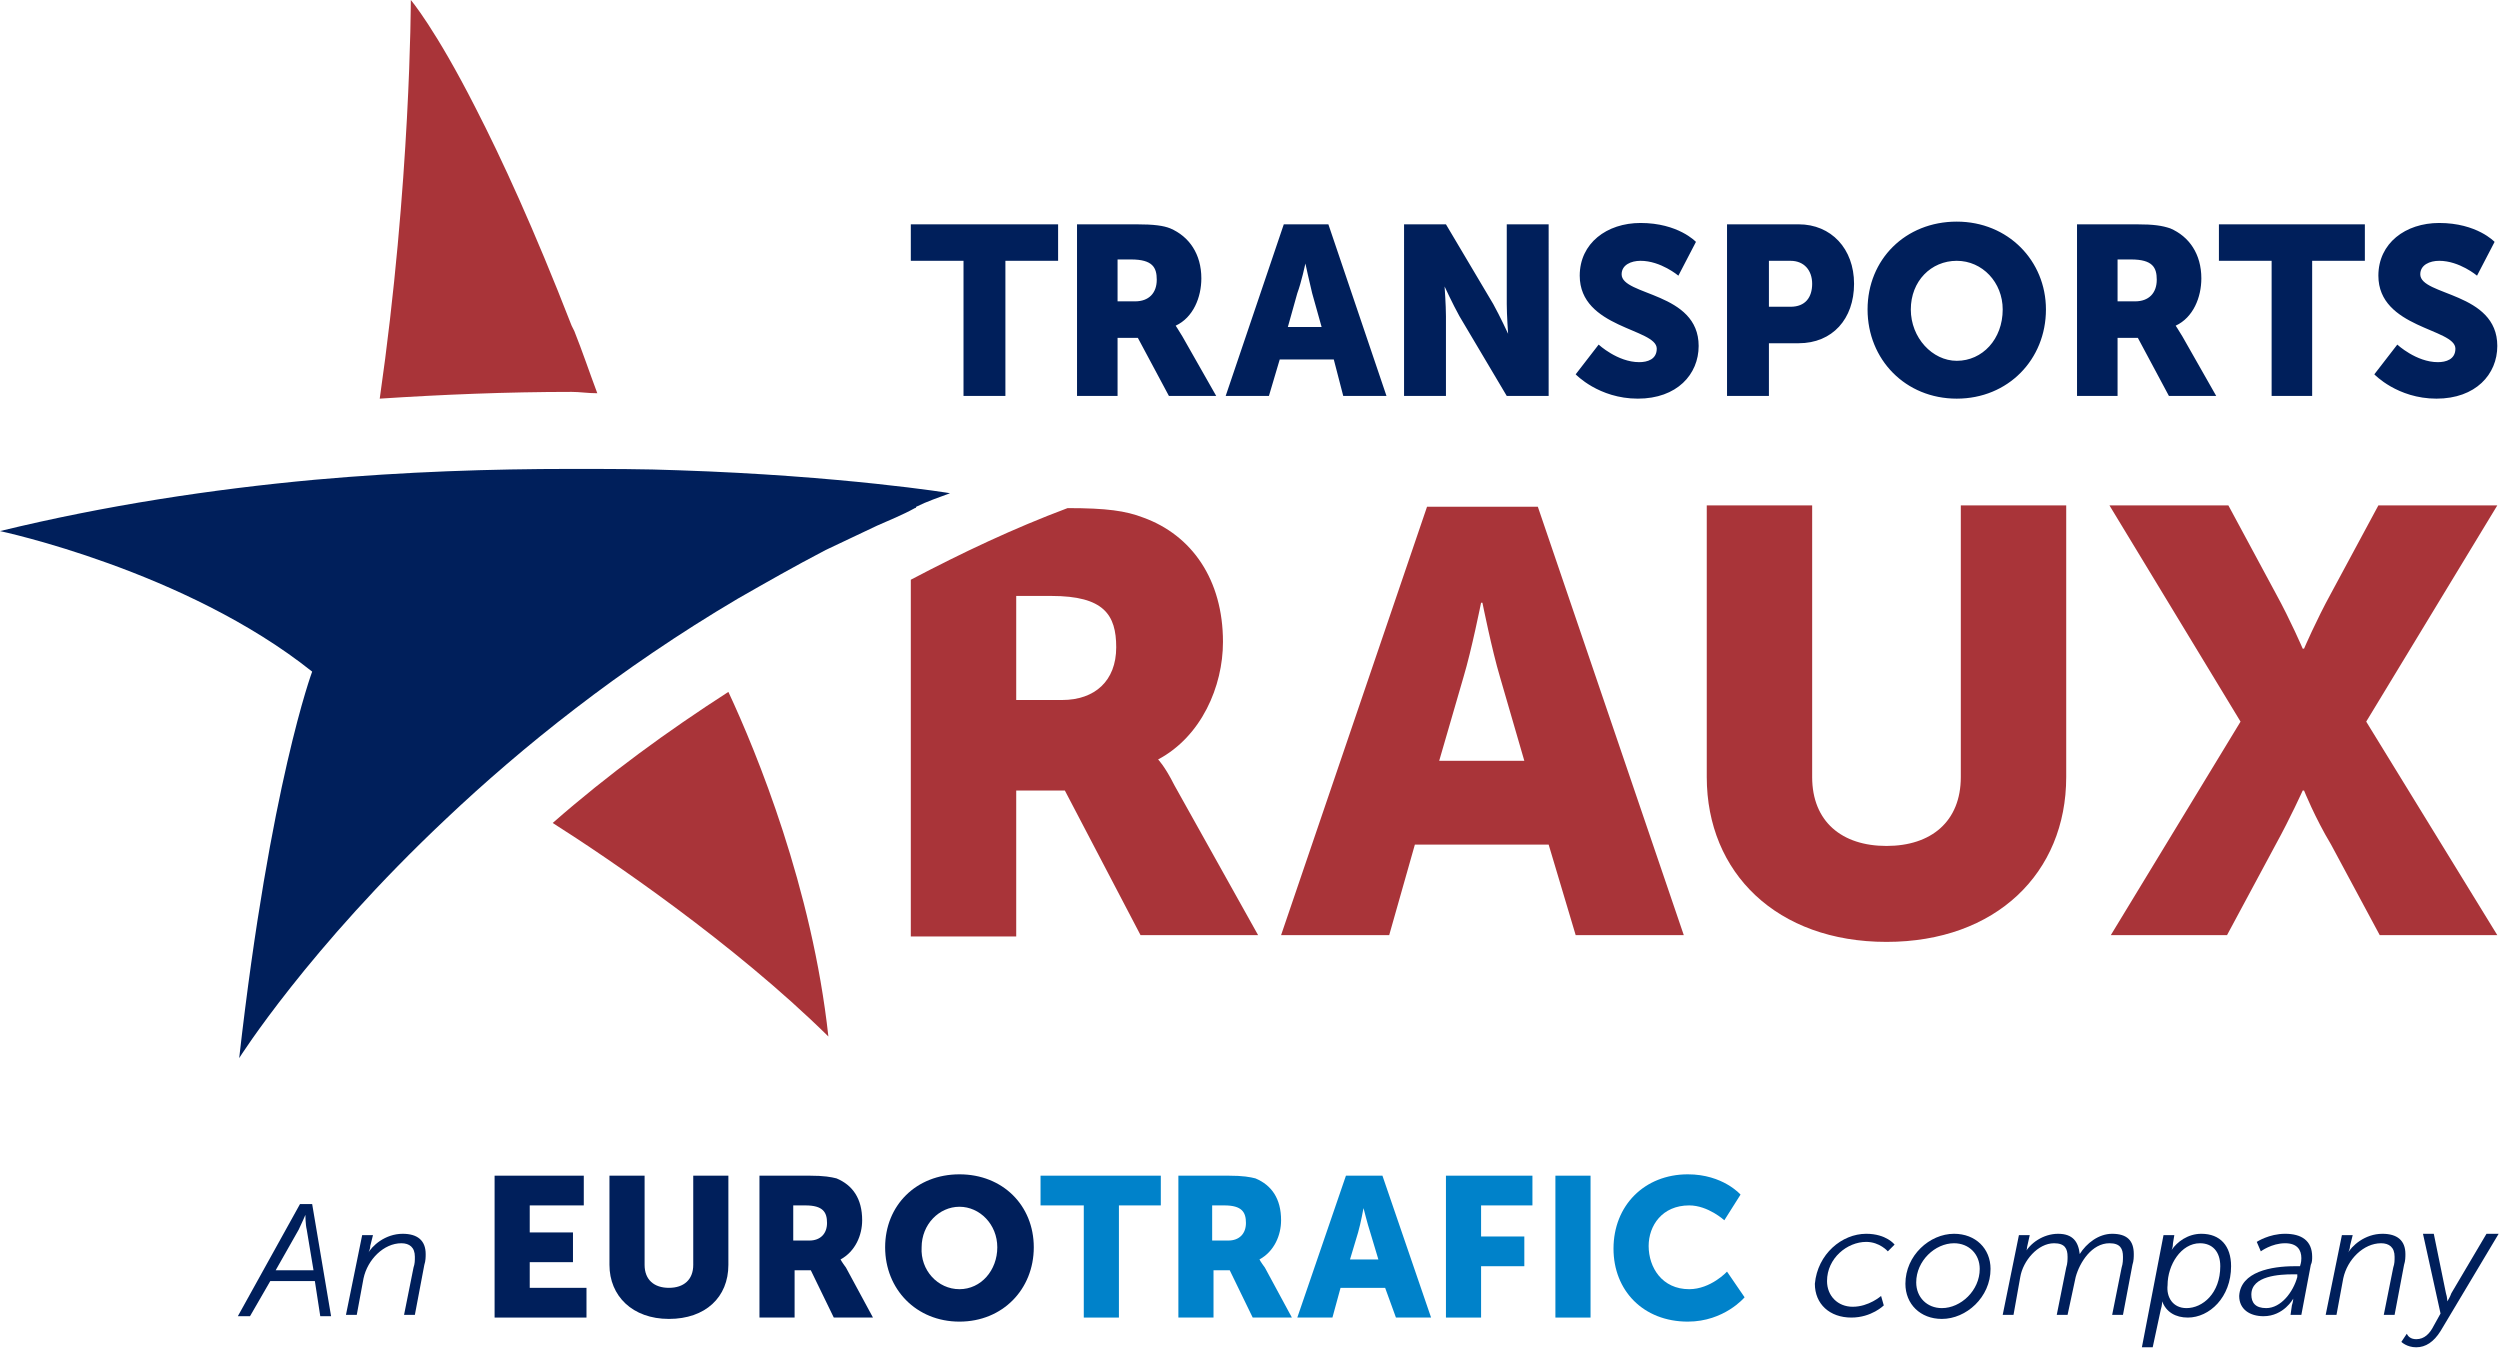 <?xml version="1.0" encoding="utf-8"?>
<!-- Generator: Adobe Illustrator 21.1.0, SVG Export Plug-In . SVG Version: 6.00 Build 0)  -->
<svg version="1.1" id="Layer_1" xmlns="http://www.w3.org/2000/svg" xmlns:xlink="http://www.w3.org/1999/xlink" x="0px" y="0px"
	 width="185px" height="99.8px" viewBox="0 0 185 99.8" style="enable-background:new 0 0 185 99.8;" xml:space="preserve">
<style type="text/css">
	.st0{fill:#A93439;}
	.st1{fill:#001F5B;}
	.st2{fill:#0082CA;}
</style>
<path class="st0" d="M82.6,47.9c0,2.5-1.6,3.9-4,3.9h-3.4v-7.7h2.6C81.7,44.1,82.6,45.5,82.6,47.9 M85.7,56.2L85.7,56.2
	c3.2-1.7,4.8-5.4,4.8-8.7c0-4.6-2.3-7.9-5.9-9.2c-1.3-0.5-2.7-0.7-5.6-0.7c-4,1.5-7.8,3.3-11.6,5.3v26.4h7.8V58.5h3.6l5.6,10.7h8.7
	l-6.2-11.1C86.2,56.7,85.7,56.2,85.7,56.2 M112.8,56.3h-6.3l1.8-6.2c0.6-2,1.3-5.5,1.3-5.5h0.1c0,0,0.7,3.5,1.3,5.5L112.8,56.3z
	 M116.6,69.2h8l-10.8-31.7h-8.2L94.8,69.2h8l1.9-6.7h9.9L116.6,69.2z M152.9,57.5V37.4h-7.8v20.1c0,3.3-2.2,5.1-5.5,5.1
	c-3.3,0-5.5-1.8-5.5-5.1V37.4h-7.8v20.1c0,7.1,5.2,12.2,13.3,12.2C147.7,69.7,152.9,64.6,152.9,57.5 M184.8,37.4h-8.8l-3.5,6.5
	c-1.1,2-2,4.1-2,4.1h-0.1c0,0-0.9-2.1-2-4.1l-3.5-6.5h-8.8l9.7,16l-9.6,15.8h8.6l3.6-6.7c1.1-2,2-4,2-4h0.1c0,0,0.8,2,2,4l3.6,6.7
	h8.7l-9.7-15.8L184.8,37.4z"/>
<path class="st0" d="M44.2,29.1c-0.6-1.6-1.1-3.1-1.7-4.6l-0.2-0.4c-2.8-7.2-5.2-12.4-7.1-16.1C32.2,2.1,30.4,0,30.4,0
	s0,13.5-2.3,29.5c4.6-0.3,9.4-0.5,14.2-0.5C42.9,29,43.5,29.1,44.2,29.1"/>
<path class="st0" d="M61.3,76.7c-1.2-11-5.3-21-7.4-25.5c-4.5,2.9-8.9,6.1-13,9.7C45,63.5,54.3,69.8,61.3,76.7"/>
<path class="st1" d="M50.2,34.8c-2.5-0.1-5.2-0.1-8-0.1c-5.8,0-12.2,0.2-18.9,0.8C15.7,36.2,7.8,37.4,0,39.3c0,0,13.7,2.9,23.1,10.4
	c0,0-3.1,8.3-5.4,28.6c0,0,5.1-8.1,15.3-17.7c5.6-5.3,12.8-11.1,21.6-16.3c2.1-1.2,4.2-2.4,6.5-3.6c1.3-0.6,2.5-1.2,3.8-1.8
	c0.9-0.4,1.9-0.8,2.8-1.3c0,0,0.1,0,0.1-0.1c0.8-0.4,1.7-0.7,2.5-1C70.4,36.5,62.3,35.2,50.2,34.8"/>
<path class="st1" d="M175.7,27.7c0,0,1.7,1.8,4.6,1.8c2.9,0,4.5-1.8,4.5-3.9c0-4-5.7-3.7-5.7-5.3c0-0.7,0.7-1,1.4-1
	c1.5,0,2.8,1.1,2.8,1.1l1.3-2.5c0,0-1.3-1.4-4.1-1.4c-2.5,0-4.5,1.5-4.5,3.9c0,3.9,5.7,3.9,5.7,5.4c0,0.8-0.7,1-1.3,1
	c-1.6,0-3-1.3-3-1.3L175.7,27.7z M168,29.3h3.1v-10h3.9v-2.7h-10.8v2.7h3.9V29.3z M156.7,22.3v-3.1h1c1.6,0,1.9,0.6,1.9,1.5
	c0,1-0.6,1.6-1.6,1.6H156.7z M153.6,29.3h3.1V25h1.5l2.3,4.3h3.5l-2.5-4.4c-0.3-0.5-0.5-0.8-0.5-0.8v0c1.3-0.6,1.9-2.1,1.9-3.5
	c0-1.8-0.9-3.1-2.3-3.7c-0.6-0.2-1.2-0.3-2.5-0.3h-4.4V29.3z M141.4,22.9c0-2.1,1.5-3.6,3.4-3.6c1.9,0,3.4,1.6,3.4,3.6
	c0,2.2-1.5,3.8-3.4,3.8C143,26.7,141.4,25,141.4,22.9 M138.2,22.9c0,3.7,2.8,6.6,6.6,6.6c3.8,0,6.6-2.9,6.6-6.6
	c0-3.6-2.8-6.5-6.6-6.5C141,16.4,138.2,19.2,138.2,22.9 M130.9,22.7v-3.4h1.6c1,0,1.6,0.7,1.6,1.7s-0.5,1.7-1.6,1.7H130.9z
	 M127.8,29.3h3.1v-3.9h2.2c2.5,0,4.1-1.8,4.1-4.4c0-2.6-1.7-4.4-4.1-4.4h-5.3V29.3z M116.6,27.7c0,0,1.7,1.8,4.6,1.8
	c2.9,0,4.5-1.8,4.5-3.9c0-4-5.7-3.7-5.7-5.3c0-0.7,0.7-1,1.4-1c1.5,0,2.8,1.1,2.8,1.1l1.3-2.5c0,0-1.3-1.4-4.1-1.4
	c-2.5,0-4.5,1.5-4.5,3.9c0,3.9,5.7,3.9,5.7,5.4c0,0.8-0.7,1-1.3,1c-1.6,0-3-1.3-3-1.3L116.6,27.7z M103.9,29.3h3.1v-5.9
	c0-0.8-0.1-2.2-0.1-2.2h0c0,0,0.6,1.3,1.1,2.2l3.5,5.9h3.1V16.6h-3.1v5.9c0,0.8,0.1,2.2,0.1,2.2h0c0,0-0.6-1.3-1.1-2.2l-3.5-5.9
	h-3.1V29.3z M96.6,19.5c0,0,0.3,1.4,0.5,2.2l0.7,2.5h-2.5l0.7-2.5C96.3,20.9,96.6,19.5,96.6,19.5L96.6,19.5z M99.4,29.3h3.2
	l-4.3-12.7H95l-4.3,12.7h3.2l0.8-2.7h4L99.4,29.3z M82.7,22.3v-3.1h1c1.6,0,1.9,0.6,1.9,1.5c0,1-0.6,1.6-1.6,1.6H82.7z M79.6,29.3
	h3.1V25h1.5l2.3,4.3h3.5l-2.5-4.4c-0.3-0.5-0.5-0.8-0.5-0.8v0c1.3-0.6,1.9-2.1,1.9-3.5c0-1.8-0.9-3.1-2.3-3.7
	c-0.5-0.2-1.2-0.3-2.5-0.3h-4.4V29.3z M71.3,29.3h3.1v-10h3.9v-2.7H67.4v2.7h3.9V29.3z"/>
<polygon class="st1" points="36.6,87 43.2,87 43.2,89.2 39.2,89.2 39.2,91.2 42.4,91.2 42.4,93.4 39.2,93.4 39.2,95.3 43.4,95.3 
	43.4,97.5 36.6,97.5 "/>
<path class="st1" d="M45.1,87h2.6v6.6c0,1.1,0.7,1.7,1.8,1.7s1.8-0.6,1.8-1.7V87h2.6v6.6c0,2.4-1.7,4-4.4,4c-2.7,0-4.4-1.7-4.4-4V87
	z"/>
<path class="st1" d="M56.2,87h3.7c1.1,0,1.6,0.1,2,0.2c1.2,0.5,1.9,1.5,1.9,3.1c0,1.1-0.5,2.3-1.6,2.9v0c0,0,0.1,0.2,0.4,0.6l2,3.7
	h-2.9L60,94h-1.2v3.5h-2.6V87z M59.9,91.8c0.8,0,1.3-0.5,1.3-1.3c0-0.8-0.3-1.3-1.6-1.3h-0.9v2.6H59.9z"/>
<path class="st1" d="M71,86.9c3.2,0,5.5,2.3,5.5,5.4c0,3.1-2.3,5.5-5.5,5.5s-5.5-2.4-5.5-5.5C65.5,89.2,67.8,86.9,71,86.9 M71,95.4
	c1.6,0,2.8-1.4,2.8-3.1c0-1.7-1.3-3-2.8-3s-2.8,1.3-2.8,3C68.1,94,69.4,95.4,71,95.4"/>
<polygon class="st2" points="80.2,89.2 77,89.2 77,87 85.9,87 85.9,89.2 82.8,89.2 82.8,97.5 80.2,97.5 "/>
<path class="st2" d="M87.2,87h3.7c1.1,0,1.6,0.1,2,0.2c1.2,0.5,1.9,1.5,1.9,3.1c0,1.1-0.5,2.3-1.6,2.9v0c0,0,0.1,0.2,0.4,0.6l2,3.7
	h-2.9L91,94h-1.2v3.5h-2.6V87z M90.9,91.8c0.8,0,1.3-0.5,1.3-1.3c0-0.8-0.3-1.3-1.6-1.3h-0.9v2.6H90.9z"/>
<path class="st2" d="M102.5,95.3h-3.3l-0.6,2.2H96L99.6,87h2.7l3.6,10.5h-2.6L102.5,95.3z M100.9,89.4c0,0-0.2,1.1-0.4,1.8l-0.6,2
	h2.1l-0.6-2C101.2,90.6,100.9,89.4,100.9,89.4L100.9,89.4z"/>
<polygon class="st2" points="107,87 113.4,87 113.4,89.2 109.6,89.2 109.6,91.5 112.8,91.5 112.8,93.7 109.6,93.7 109.6,97.5 
	107,97.5 "/>
<rect x="115.1" y="87" class="st2" width="2.6" height="10.5"/>
<path class="st2" d="M124.9,86.9c2.6,0,3.9,1.5,3.9,1.5l-1.2,1.9c0,0-1.2-1.1-2.6-1.1c-2,0-3,1.5-3,3c0,1.6,1,3.2,3,3.2
	c1.6,0,2.8-1.3,2.8-1.3l1.3,1.9c0,0-1.5,1.8-4.2,1.8c-3.3,0-5.5-2.3-5.5-5.4C119.4,89.2,121.7,86.9,124.9,86.9"/>
<path class="st1" d="M17.6,97.4l4.6-8.3h0.9l1.4,8.3h-0.8l-0.4-2.6h-3.3l-1.5,2.6H17.6z M23.2,94l-0.5-3c-0.1-0.4-0.1-1.1-0.1-1.1h0
	c0,0-0.3,0.7-0.5,1.1l-1.7,3H23.2z"/>
<path class="st1" d="M26.8,91.4h0.8l-0.2,0.8c0,0.3-0.2,0.6-0.2,0.6h0c0.3-0.6,1.3-1.5,2.6-1.5c1.1,0,1.7,0.5,1.7,1.5
	c0,0.2,0,0.5-0.1,0.8l-0.7,3.7h-0.8l0.7-3.5c0.1-0.3,0.1-0.5,0.1-0.8c0-0.7-0.4-1-1-1c-1.3,0-2.5,1.2-2.8,2.6l-0.5,2.7h-0.8
	L26.8,91.4z"/>
<path class="st1" d="M138.1,91.3c1.5,0,2.1,0.8,2.1,0.8l-0.5,0.5c0,0-0.6-0.7-1.6-0.7c-1.4,0-2.9,1.2-2.9,2.9c0,1.1,0.8,1.9,1.9,1.9
	c1.2,0,2.1-0.8,2.1-0.8l0.2,0.7c0,0-0.9,0.9-2.4,0.9c-1.6,0-2.7-1-2.7-2.5C134.5,92.8,136.3,91.3,138.1,91.3"/>
<path class="st1" d="M144.6,91.3c1.6,0,2.7,1.1,2.7,2.6c0,2.1-1.8,3.7-3.6,3.7c-1.6,0-2.7-1.1-2.7-2.6
	C141,92.9,142.8,91.3,144.6,91.3 M143.7,96.8c1.4,0,2.8-1.3,2.8-2.9c0-1.1-0.8-1.9-1.9-1.9c-1.4,0-2.8,1.3-2.8,2.9
	C141.8,96,142.6,96.8,143.7,96.8"/>
<path class="st1" d="M149.4,91.4h0.8l-0.2,0.9c0,0.3-0.2,0.5-0.2,0.5h0c0.4-0.8,1.4-1.5,2.5-1.5c1.1,0,1.5,0.6,1.6,1.5h0
	c0.5-0.8,1.4-1.5,2.4-1.5c1.1,0,1.6,0.5,1.6,1.5c0,0.2,0,0.5-0.1,0.8l-0.7,3.7h-0.8l0.7-3.5c0.1-0.3,0.1-0.6,0.1-0.8
	c0-0.6-0.2-1-1-1c-1.3,0-2.2,1.4-2.5,2.5l-0.6,2.8h-0.8l0.7-3.5c0.1-0.3,0.1-0.6,0.1-0.8c0-0.6-0.2-1-1-1c-1.2,0-2.3,1.3-2.5,2.5
	l-0.5,2.8h-0.8L149.4,91.4z"/>
<path class="st1" d="M159.3,99.7h-0.8l1.6-8.3h0.8l-0.1,0.6c0,0.3-0.1,0.5-0.1,0.5h0c0.4-0.6,1.2-1.2,2.2-1.2c1.4,0,2.2,0.9,2.2,2.4
	c0,2.3-1.6,3.8-3.2,3.8c-0.9,0-1.6-0.4-1.9-1.2h0c0,0,0,0.3-0.1,0.6L159.3,99.7z M161.8,96.8c1.2,0,2.5-1.1,2.5-3.1
	c0-1.1-0.6-1.7-1.5-1.7c-1.4,0-2.4,1.6-2.4,3.1C160.3,96,160.8,96.8,161.8,96.8"/>
<path class="st1" d="M169.8,93.7h0.4c0.1-0.3,0.1-0.5,0.1-0.6c0-0.6-0.3-1.1-1.2-1.1c-1,0-1.8,0.6-1.8,0.6l-0.3-0.7
	c0,0,0.9-0.6,2.1-0.6c1.2,0,2,0.5,2,1.7c0,0.2,0,0.4-0.1,0.6l-0.7,3.7h-0.8l0.1-0.7c0.1-0.3,0.1-0.5,0.1-0.5h0c0,0-0.7,1.3-2.2,1.3
	c-1,0-1.8-0.5-1.8-1.5C165.8,94.1,168.1,93.7,169.8,93.7 M167.7,96.8c1.1,0,2-1.2,2.3-2.3l0-0.2h-0.3c-1,0-3.1,0.1-3.1,1.5
	C166.6,96.4,166.9,96.8,167.7,96.8"/>
<path class="st1" d="M173.3,91.4h0.8l-0.2,0.8c0,0.3-0.2,0.6-0.2,0.6h0c0.3-0.6,1.3-1.5,2.6-1.5c1.1,0,1.7,0.5,1.7,1.5
	c0,0.2,0,0.5-0.1,0.8l-0.7,3.7h-0.8l0.7-3.5c0.1-0.3,0.1-0.5,0.1-0.8c0-0.7-0.4-1-1-1c-1.3,0-2.5,1.2-2.8,2.6l-0.5,2.7h-0.8
	L173.3,91.4z"/>
<path class="st1" d="M178.8,99.1c0.6,0,1-0.4,1.3-1l0.5-0.9l-1.3-5.9h0.8l0.9,4.4c0.1,0.3,0.1,0.6,0.1,0.6h0c0,0,0.2-0.3,0.3-0.6
	l2.6-4.4h0.9l-4.3,7.2c-0.5,0.8-1.1,1.2-1.8,1.2c-0.7,0-1.1-0.4-1.1-0.4l0.4-0.6C178.2,98.9,178.4,99.1,178.8,99.1"/>
</svg>
